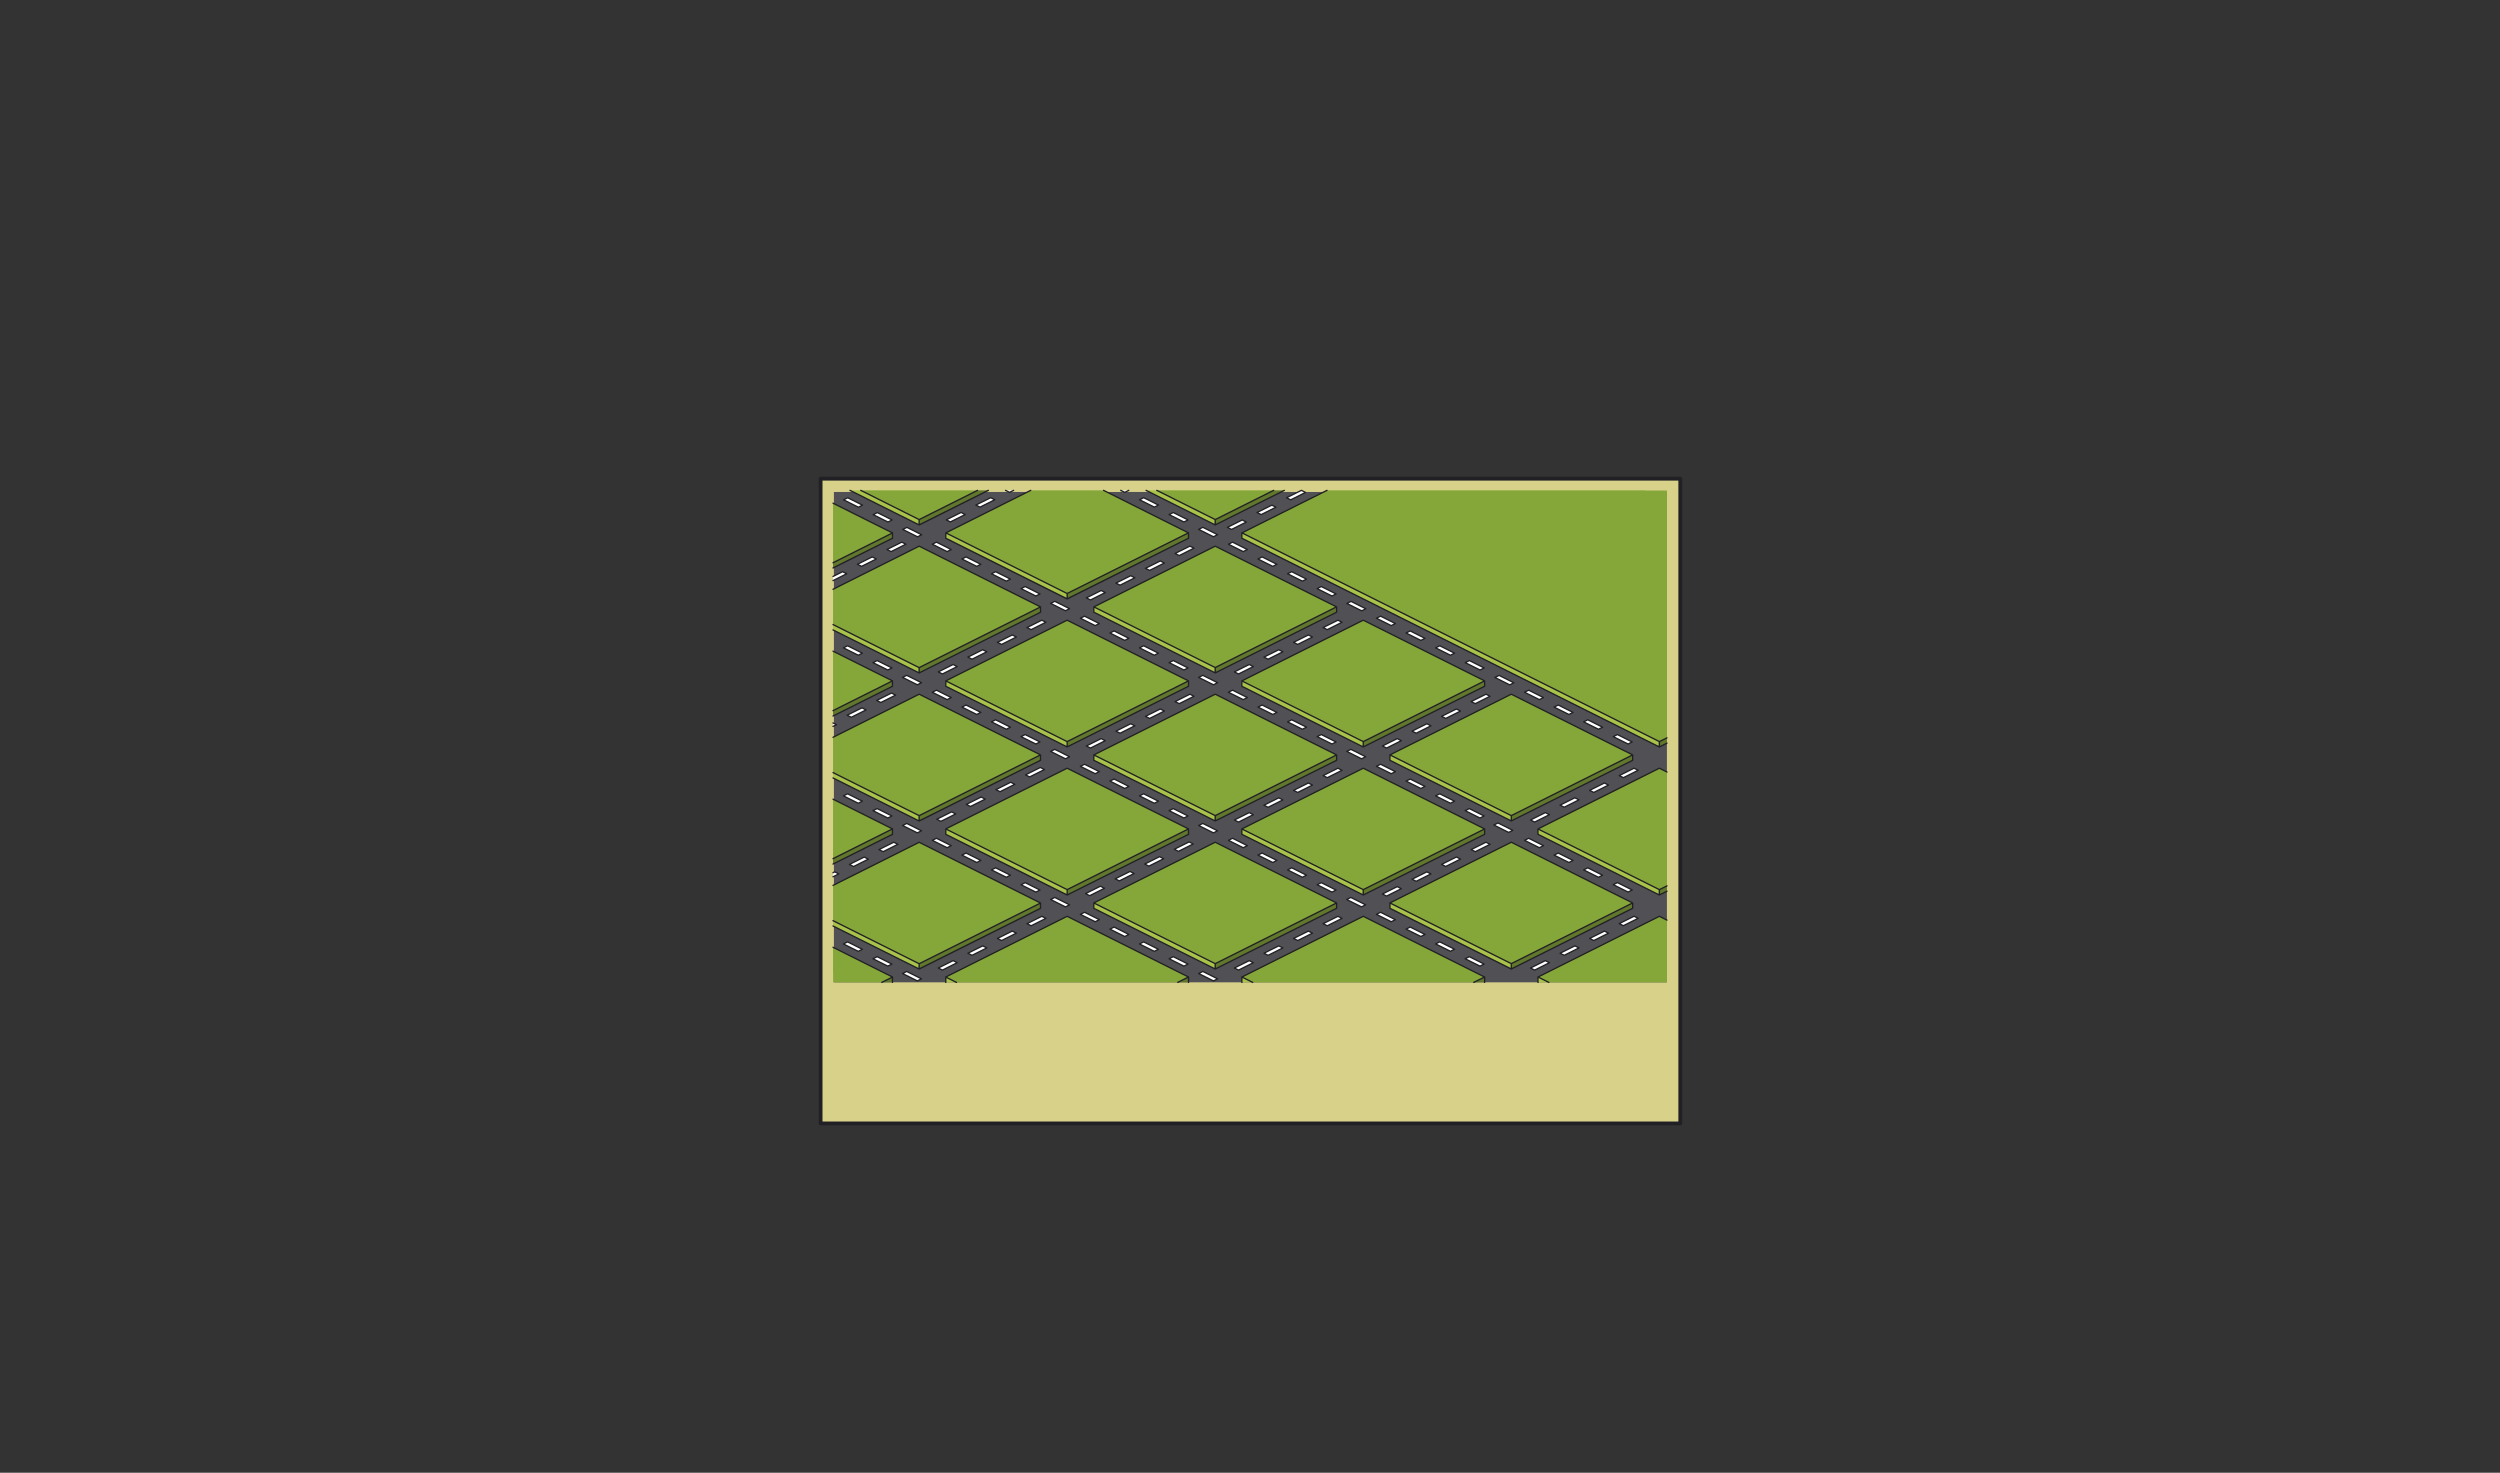 <?xml version="1.0" encoding="UTF-8" standalone="no"?>
<svg xmlns:xlink="http://www.w3.org/1999/xlink" height="1096.4px" width="1861.15px" xmlns="http://www.w3.org/2000/svg">
  <rect width="100%" height="100%" fill="#333333" stroke="none"/>
  <g transform="matrix(1.0, 0.0, 0.0, 1.0, 609.5, 354.95)">
    <path d="M641.4 481.4 L1.4 481.4 1.4 1.4 641.4 1.4 641.4 481.4" fill="#d8d18a" fill-rule="evenodd" stroke="none"/>
    <path d="M641.4 481.4 L1.4 481.4 1.4 1.4 641.4 1.4 641.4 481.4 Z" fill="none" stroke="#212125" stroke-linecap="round" stroke-linejoin="round" stroke-width="2.85"/>
    <path d="M631.45 376.35 L11.3 376.35 11.3 11.3 631.45 11.3 631.45 376.35" fill="#515054" fill-rule="evenodd" stroke="none"/>
    <path d="M631.5 10.25 L631.5 11.35 631.5 194.35 625.85 197.15 625.85 197.2 625.8 197.2 625.85 197.2 625.85 201.1 627.6 200.25 625.85 201.15 315.0 45.75 315.05 45.75 625.8 201.1 625.8 197.2 625.8 197.1 315.1 41.75 378.4 10.1 615.15 10.1 615.15 10.25 623.0 10.25 630.8 10.25 631.5 10.25 M631.5 219.8 L631.5 304.55 625.85 307.35 624.75 306.8 625.85 307.35 625.85 311.3 628.0 310.25 625.85 311.35 624.75 310.8 625.8 311.3 625.8 307.35 624.75 306.8 535.45 262.15 625.85 216.95 631.5 219.8 M631.5 330.05 L631.5 376.4 543.55 376.4 535.5 372.4 625.85 327.2 631.5 330.05 M405.4 201.1 L405.35 201.1 405.35 197.15 404.3 196.6 405.4 197.15 404.3 196.6 315.0 151.95 405.4 106.75 495.75 151.95 405.4 197.15 405.4 201.1 M297.35 34.75 L295.2 35.85 294.1 35.3 295.15 35.8 295.15 31.85 294.1 31.3 251.7 10.1 338.7 10.1 295.2 31.85 295.2 35.8 297.35 34.75 M212.05 10.1 L275.25 41.75 184.95 86.9 94.65 41.75 157.85 10.1 212.05 10.1 M275.25 45.75 L275.3 45.75 184.95 90.95 94.55 45.75 94.65 45.75 184.95 90.85 275.25 45.75 M94.6 41.8 L94.55 41.75 94.6 41.75 94.6 41.8 M126.3 10.1 L74.8 35.85 73.7 35.3 74.75 35.8 126.2 10.1 126.3 10.1 M10.65 19.65 L54.85 41.75 54.95 41.8 10.65 64.0 10.65 19.65 M54.9 45.75 L54.95 45.75 10.65 67.9 10.65 67.85 54.9 45.75 M10.65 83.75 L74.8 51.65 165.15 96.85 165.1 96.9 74.8 142.05 73.9 141.65 74.8 142.05 74.25 141.8 74.8 142.05 74.75 142.05 74.25 141.8 73.9 141.65 10.65 110.0 10.65 83.75 M165.1 100.8 L165.15 100.8 165.1 100.85 165.1 100.8 M75.3 145.75 L74.8 146.0 75.3 145.75 M10.65 129.8 L54.95 151.95 54.9 152.0 54.9 151.95 Q32.8 163.05 10.65 174.1 L10.65 129.8 M54.9 155.9 L54.95 155.9 54.9 155.95 54.9 155.9 M10.65 193.95 L74.8 161.85 165.15 207.05 165.1 207.1 165.1 207.05 74.8 252.25 74.75 252.25 74.25 252.0 10.65 220.2 10.65 193.95 M165.1 211.05 L165.15 211.05 74.8 256.25 73.7 255.7 74.75 256.2 165.1 211.05 M10.65 240.0 L54.95 262.15 54.9 262.2 54.9 262.15 Q32.8 273.25 10.65 284.3 L10.65 240.0 M54.9 266.15 L54.95 266.15 10.65 288.3 Q32.8 277.2 54.9 266.15 M10.65 304.2 L74.8 272.1 164.55 317.0 165.1 317.25 165.05 317.25 165.1 317.3 165.15 317.3 165.1 317.35 74.8 362.5 74.75 362.5 10.65 330.45 10.65 304.2 M165.1 321.25 L165.15 321.25 74.8 366.45 73.7 365.9 74.75 366.4 165.1 321.25 M10.65 350.25 L54.95 372.4 54.9 372.45 Q50.95 374.4 46.95 376.4 L11.35 376.4 10.75 376.4 10.75 369.1 10.65 369.1 10.65 350.25 M54.9 376.35 L54.95 376.35 54.9 376.4 54.9 376.35 M94.6 376.4 L94.55 376.35 94.6 376.35 94.6 376.4 M94.6 372.45 L94.55 372.4 184.95 327.2 275.3 372.4 267.3 376.4 102.55 376.4 94.6 372.45 M315.05 372.4 L405.4 327.2 495.7 372.4 487.65 376.4 323.1 376.4 315.05 372.4 M297.35 144.9 L295.2 146.0 294.1 145.45 295.15 145.95 295.15 142.05 295.15 142.0 204.85 96.85 295.2 51.65 385.5 96.85 295.2 142.0 295.2 142.05 295.2 145.95 297.35 144.9 M515.6 252.25 L425.25 207.05 425.25 207.1 425.2 207.05 515.6 161.85 605.95 207.05 515.6 252.25 M425.25 211.0 L425.25 211.05 425.2 211.0 425.25 211.0 M295.2 256.2 L295.15 256.2 295.15 252.25 294.1 251.7 295.2 252.25 294.1 251.7 204.8 207.05 295.2 161.85 385.55 207.05 295.2 252.25 295.2 256.2 M297.35 365.35 L295.2 366.45 294.1 365.9 295.15 366.4 295.15 362.45 294.1 361.9 295.2 362.45 294.1 361.9 204.8 317.25 295.2 272.05 385.55 317.25 295.2 362.45 295.2 366.4 297.35 365.35 M425.25 321.25 L515.6 366.4 517.75 365.35 515.6 366.45 425.2 321.25 425.25 321.25 M515.6 362.45 L425.25 317.25 425.25 317.3 425.2 317.25 515.6 272.05 605.95 317.25 515.6 362.45 M404.3 310.8 L405.35 311.3 405.35 307.35 404.3 306.8 405.4 307.35 404.3 306.8 315.0 262.15 405.4 216.95 495.75 262.15 405.4 307.35 405.4 311.3 407.55 310.25 405.4 311.35 404.3 310.8 M294.1 31.3 L295.2 31.85 294.1 31.3 M295.15 142.05 L295.2 142.05 295.15 142.05 M94.6 155.95 L94.55 155.9 94.6 155.9 94.6 155.95 M94.6 152.0 L94.55 151.95 184.95 106.75 275.3 151.95 184.95 197.15 94.6 151.95 94.6 152.0 M118.25 10.1 Q96.5 21.0 74.8 31.85 L74.75 31.85 74.25 31.6 31.3 10.1 118.25 10.1 M74.25 31.6 L74.8 31.85 74.25 31.6 M184.95 307.35 L94.6 262.15 94.6 262.2 94.55 262.15 184.95 216.95 275.3 262.15 184.95 307.35 M94.6 266.15 L184.95 311.3 187.1 310.25 184.95 311.35 94.55 266.15 94.6 266.15 M74.25 252.0 L74.8 252.25 74.25 252.0 M164.55 317.0 L165.05 317.25 164.55 317.0" fill="#85a638" fill-rule="evenodd" stroke="none"/>
    <path d="M315.1 41.75 L625.8 197.1 625.8 197.2 625.8 201.1 315.05 45.75 315.0 45.7 315.0 41.7 315.1 41.75 M405.35 201.1 L315.0 155.95 315.0 151.95 404.3 196.6 405.35 197.15 405.35 201.1 M294.1 35.3 L243.7 10.1 251.7 10.1 294.1 31.3 295.15 31.85 295.15 35.8 294.1 35.3 M94.65 45.75 L94.6 45.7 94.6 41.8 94.6 41.75 94.6 41.7 94.65 41.75 184.95 86.9 184.95 90.85 94.65 45.75 M73.7 35.3 L23.3 10.1 31.3 10.1 74.25 31.6 74.75 31.85 74.75 35.8 73.7 35.3 M74.75 146.0 L10.65 114.0 10.65 110.0 73.9 141.65 74.25 141.8 74.75 142.05 74.75 146.0 M73.7 255.7 L10.65 224.2 10.65 220.2 74.25 252.0 74.75 252.25 74.75 256.2 73.7 255.7 M73.7 365.9 L10.65 334.4 10.65 330.45 74.75 362.5 74.75 366.4 73.7 365.9 M94.6 376.35 L94.6 372.45 102.55 376.4 94.6 376.4 94.6 376.35 M315.1 376.4 L315.0 376.35 315.0 372.35 315.05 372.4 323.1 376.4 315.1 376.4 M535.55 376.4 L535.45 376.35 535.45 372.35 535.5 372.4 543.55 376.4 535.55 376.4 M294.1 145.45 L204.8 100.8 204.8 96.8 204.85 96.85 295.15 142.0 295.15 142.05 295.15 145.95 294.1 145.45 M515.6 256.2 L425.25 211.05 425.25 211.0 425.25 207.1 425.25 207.05 515.6 252.25 515.6 256.2 M295.15 256.2 L204.8 211.05 204.8 207.05 294.1 251.7 295.15 252.25 295.15 256.2 M294.1 365.9 L204.8 321.25 204.8 317.25 294.1 361.9 295.15 362.45 295.15 366.4 294.1 365.9 M425.25 321.25 L425.25 317.3 425.25 317.25 515.6 362.45 515.6 366.4 425.25 321.25 M404.3 306.8 L405.35 307.35 405.35 311.3 404.3 310.8 315.0 266.15 315.0 262.15 404.3 306.8 M624.75 310.8 L535.45 266.15 535.45 262.15 624.75 306.8 625.8 307.35 625.8 311.3 624.75 310.8 M184.95 201.1 L94.6 155.95 94.6 155.9 94.6 152.0 94.6 151.95 184.95 197.15 184.95 201.1 M94.6 262.2 L94.6 262.15 184.95 307.35 184.95 311.3 94.6 266.15 94.6 262.2" fill="#a9c34a" fill-rule="evenodd" stroke="none"/>
    <path d="M625.85 197.2 L625.85 197.15 631.5 194.35 631.5 198.3 627.6 200.25 625.85 201.1 625.85 197.2 M631.5 304.55 L631.5 308.5 628.0 310.25 625.85 311.3 625.85 307.35 631.5 304.55 M495.75 151.95 L495.75 155.95 405.4 201.1 405.4 197.15 495.75 151.95 M346.65 10.1 L297.35 34.75 295.2 35.8 295.2 31.85 338.7 10.1 346.65 10.1 M275.25 41.75 L275.3 41.7 275.3 45.7 275.25 45.75 184.95 90.85 184.95 86.9 275.25 41.75 M54.85 41.75 L54.95 41.7 54.95 41.8 54.95 45.7 54.9 45.75 10.65 67.85 10.65 64.0 54.95 41.8 54.85 41.75 M165.1 96.9 L165.1 100.8 165.1 100.85 75.3 145.75 74.8 146.0 74.75 146.0 74.75 142.05 74.8 142.05 165.1 96.9 M54.9 152.0 L54.9 155.9 54.9 155.95 Q32.8 167.0 10.65 178.1 L10.65 174.1 Q32.8 163.05 54.9 151.95 L54.9 152.0 M165.1 207.1 L165.1 211.05 74.75 256.2 74.75 252.25 74.8 252.25 165.1 207.05 165.1 207.1 M54.9 262.2 L54.9 266.15 Q32.8 277.2 10.65 288.3 L10.65 284.3 Q32.8 273.25 54.9 262.15 L54.9 262.2 M165.1 317.25 L165.1 317.3 165.05 317.25 165.1 317.25 M165.1 317.35 L165.1 321.25 74.75 366.4 74.75 362.5 74.8 362.5 165.1 317.35 M54.9 372.45 L54.9 376.35 54.9 376.4 46.95 376.4 Q50.95 374.4 54.9 372.45 M275.3 372.4 L275.3 376.4 267.3 376.4 275.3 372.4 M495.7 372.4 L495.75 372.35 495.75 376.35 495.65 376.4 487.65 376.4 495.7 372.4 M385.5 96.85 L385.55 96.8 385.55 100.8 297.35 144.9 295.2 145.95 295.2 142.05 295.2 142.0 385.5 96.85 M515.6 256.2 L515.6 252.25 605.95 207.05 605.95 211.05 515.6 256.2 M385.55 207.05 L385.55 211.05 295.2 256.2 295.2 252.25 385.55 207.05 M385.55 317.25 L385.55 321.25 297.35 365.35 295.2 366.4 295.2 362.45 385.55 317.25 M515.6 366.4 L515.6 362.45 605.95 317.25 605.95 321.25 517.75 365.35 515.6 366.4 M407.55 310.25 L405.4 311.3 405.4 307.35 495.75 262.15 495.75 266.15 407.55 310.25 M275.3 151.95 L275.3 155.95 184.95 201.1 184.95 197.15 275.3 151.95 M126.2 10.1 L74.75 35.8 74.75 31.85 74.8 31.85 Q96.5 21.0 118.25 10.1 L126.2 10.1 M184.95 311.3 L184.95 307.35 275.3 262.15 275.3 266.15 187.1 310.25 184.95 311.3" fill="#61782c" fill-rule="evenodd" stroke="none"/>
    <path d="M514.45 154.9 L503.4 149.4 506.5 147.85 517.5 153.35 514.45 154.9 M495.4 142.3 L492.35 143.85 481.3 138.35 484.4 136.8 495.4 142.3 M488.8 168.9 L485.7 167.35 496.75 161.85 499.8 163.4 488.8 168.9 M591.5 193.45 L594.6 191.9 605.6 197.4 602.55 198.95 591.5 193.45 M580.5 187.95 L569.45 182.45 572.55 180.9 583.55 186.4 580.5 187.95 M558.5 176.95 L547.45 171.45 550.55 169.9 561.55 175.4 Q560.05 176.2 558.5 176.95 M528.55 158.85 L539.55 164.35 536.5 165.9 525.45 160.4 528.55 158.85 M359.35 10.1 L362.4 11.65 351.4 17.15 348.3 15.6 359.35 10.1 M230.8 10.1 L227.85 11.6 224.85 10.1 230.8 10.1 M145.1 10.1 L142.1 11.6 139.1 10.1 145.1 10.1 M10.65 74.2 L17.8 70.65 20.85 72.2 10.65 77.3 10.65 74.2 M10.65 183.25 L13.25 184.55 10.65 185.85 10.65 183.25 M10.65 294.75 Q11.3 294.4 11.9 294.1 L14.95 295.65 10.65 297.8 10.65 294.75 M340.4 22.65 L329.4 28.15 326.3 26.6 337.35 21.1 340.4 22.65 M382.1 88.75 L371.05 83.25 374.15 81.7 385.15 87.2 382.1 88.75 M393.2 94.3 L396.3 92.75 407.3 98.25 404.25 99.8 393.2 94.3 M360.1 77.7 L349.05 72.2 352.15 70.65 363.15 76.15 360.1 77.7 M338.05 66.7 L327.0 61.2 330.1 59.65 341.1 65.15 338.05 66.7 M378.6 113.8 L375.5 112.25 386.55 106.75 389.6 108.3 378.6 113.8 M367.6 119.3 L356.6 124.8 353.5 123.25 364.55 117.75 367.6 119.3 M334.55 135.8 L331.45 134.25 342.5 128.75 345.55 130.3 334.55 135.8 M426.25 110.8 L415.2 105.3 418.3 103.75 429.3 109.25 426.25 110.8 M470.3 132.85 L459.25 127.35 462.35 125.8 473.35 131.3 470.3 132.85 M451.35 120.25 L448.3 121.8 437.25 116.3 440.35 114.75 451.35 120.25 M371.05 193.45 L374.15 191.9 385.15 197.4 382.1 198.95 371.05 193.45 M360.1 187.95 L349.05 182.45 352.15 180.9 363.15 186.4 360.1 187.95 M338.05 176.95 L327.0 171.45 330.1 169.9 341.1 175.4 338.05 176.95 M441.7 189.35 L452.75 183.85 455.8 185.4 444.8 190.9 441.7 189.35 M433.75 196.45 L422.75 201.95 419.65 200.4 430.7 194.9 433.75 196.45 M466.8 179.9 L463.7 178.35 474.75 172.85 477.8 174.4 466.8 179.9 M470.3 243.05 L459.25 237.55 462.35 236.0 473.35 241.5 470.3 243.05 M451.35 230.5 L448.3 232.05 437.25 226.55 440.35 225.0 451.35 230.5 M429.3 219.5 L426.25 221.05 415.2 215.55 418.3 214.0 429.3 219.5 M466.8 290.1 L463.7 288.55 474.75 283.05 477.8 284.6 466.8 290.1 M455.8 295.65 L444.8 301.15 441.7 299.6 452.75 294.1 455.8 295.65 M404.15 209.95 L393.1 204.45 396.2 202.9 407.2 208.4 404.15 209.95 M481.25 248.55 L484.35 247.0 495.35 252.5 492.3 254.05 481.25 248.55 M378.6 224.0 L375.5 222.45 386.55 216.95 389.6 218.5 378.6 224.0 M367.6 229.5 L356.6 235.0 353.5 233.45 364.55 227.95 367.6 229.5 M334.55 246.05 L331.45 244.5 342.5 239.0 345.55 240.55 334.55 246.05 M349.05 292.65 L352.15 291.1 363.15 296.6 360.1 298.15 349.05 292.65 M338.05 287.15 L327.0 281.65 330.1 280.1 341.1 285.6 338.05 287.15 M382.1 309.2 L371.05 303.7 374.15 302.15 385.15 307.65 382.1 309.2 M393.05 314.7 L396.15 313.15 407.15 318.65 404.1 320.2 393.05 314.7 M367.6 339.75 L356.6 345.25 353.5 343.7 364.55 338.2 367.6 339.75 M375.5 332.7 L386.55 327.2 389.6 328.75 378.6 334.25 375.5 332.7 M334.55 356.25 L331.45 354.7 342.5 349.2 345.55 350.75 334.55 356.25 M451.35 340.7 L448.3 342.25 437.25 336.75 440.35 335.2 451.35 340.7 M433.75 306.65 L422.75 312.15 419.65 310.6 430.7 305.1 433.75 306.65 M481.25 358.8 L484.35 357.25 495.35 362.75 492.3 364.3 481.25 358.8 M470.3 353.25 L459.25 347.75 462.35 346.2 473.35 351.7 470.3 353.25 M415.2 325.75 L418.3 324.2 429.3 329.7 426.25 331.25 415.2 325.75 M607.0 216.95 L610.05 218.5 599.05 224.0 595.95 222.45 607.0 216.95 M577.0 235.0 L573.9 233.45 584.95 227.95 588.0 229.5 577.0 235.0 M569.45 292.65 L572.55 291.1 583.55 296.6 580.5 298.15 569.45 292.65 M555.0 246.0 L551.9 244.45 562.95 238.95 566.0 240.5 555.0 246.0 M516.7 263.2 Q515.2 264.0 513.65 264.75 L502.6 259.25 505.7 257.7 516.7 263.2 M488.8 279.1 L485.7 277.55 496.75 272.05 499.8 273.6 488.8 279.1 M544.0 251.55 L533.0 257.05 529.9 255.5 540.95 250.0 544.0 251.55 M558.5 287.15 L547.45 281.65 550.55 280.1 561.55 285.6 Q560.05 286.4 558.5 287.15 M539.55 274.6 L536.5 276.15 525.45 270.65 528.55 269.1 539.55 274.6 M562.95 349.2 L566.0 350.75 555.0 356.25 551.9 354.7 562.95 349.2 M529.9 365.7 L540.95 360.2 544.0 361.75 533.0 367.25 529.9 365.7 M594.6 302.1 L605.6 307.6 602.55 309.15 591.5 303.65 594.6 302.1 M573.9 343.7 L584.95 338.2 588.0 339.75 577.0 345.25 573.9 343.7 M607.0 327.15 L610.05 328.7 599.05 334.2 595.95 332.65 607.0 327.15 M296.95 43.1 L293.9 44.65 282.85 39.15 285.95 37.6 296.95 43.1 M318.35 33.7 L307.35 39.2 304.25 37.65 315.3 32.15 318.35 33.7 M274.95 32.1 Q273.45 32.9 271.9 33.65 L260.85 28.15 263.95 26.6 274.95 32.1 M252.95 21.05 L249.9 22.6 238.85 17.1 241.95 15.55 252.95 21.05 M268.4 58.65 L265.3 57.1 276.35 51.6 279.4 53.15 268.4 58.65 M246.35 69.7 L243.25 68.15 254.3 62.65 257.35 64.2 246.35 69.7 M316.05 55.7 L305.0 50.2 308.1 48.65 319.1 54.15 316.05 55.7 M172.65 94.25 L175.75 92.7 186.75 98.2 183.7 99.75 172.65 94.25 M199.25 90.15 L210.3 84.65 213.35 86.2 202.35 91.7 199.25 90.15 M224.35 80.7 L221.25 79.15 232.3 73.65 235.35 75.2 224.35 80.7 M238.8 127.35 L241.9 125.8 252.9 131.3 249.85 132.85 238.8 127.35 M227.85 121.8 L216.8 116.3 219.9 114.75 230.9 120.25 227.85 121.8 M208.9 109.25 L205.85 110.8 194.8 105.3 197.9 103.75 208.9 109.25 M169.15 108.3 L158.15 113.8 155.05 112.25 166.1 106.75 169.15 108.3 M224.35 190.9 L221.25 189.35 232.3 183.85 235.35 185.4 224.35 190.9 M213.35 196.45 L202.35 201.95 199.25 200.4 210.3 194.9 213.35 196.45 M312.55 146.8 L309.45 145.25 320.5 139.75 323.55 141.3 312.55 146.8 M271.9 143.85 L260.85 138.35 263.95 136.8 274.95 142.3 Q273.45 143.1 271.9 143.85 M279.4 163.4 L268.4 168.9 265.3 167.35 276.35 161.85 279.4 163.4 M243.25 178.35 L254.3 172.85 257.35 174.4 246.35 179.9 243.25 178.35 M296.95 153.3 L293.9 154.85 282.85 149.35 285.95 147.8 296.95 153.3 M316.05 165.9 L305.0 160.4 308.1 158.85 319.1 164.35 316.05 165.9 M131.1 17.1 L120.1 22.6 117.0 21.05 128.05 15.55 131.1 17.1 M94.95 32.05 L106.0 26.55 109.05 28.1 98.05 33.6 94.95 32.05 M161.65 88.75 L150.6 83.25 153.7 81.7 164.7 87.2 161.65 88.75 M139.65 77.7 L128.6 72.2 131.7 70.65 142.7 76.15 139.65 77.7 M117.65 66.7 L106.6 61.2 109.7 59.65 120.7 65.15 117.65 66.7 M95.6 55.7 L84.55 50.2 87.65 48.65 98.65 54.15 95.6 55.7 M54.65 32.15 L51.6 33.7 40.55 28.2 43.65 26.65 54.65 32.15 M32.6 21.1 L29.55 22.65 18.5 17.15 21.6 15.6 32.6 21.1 M62.55 39.2 L65.65 37.65 76.65 43.15 73.6 44.7 62.55 39.2 M28.8 65.15 L39.85 59.65 42.9 61.2 31.9 66.7 28.8 65.15 M53.9 55.7 L50.8 54.15 61.85 48.65 64.9 50.2 53.9 55.7 M43.5 136.8 L54.5 142.3 51.45 143.85 40.4 138.35 43.5 136.8 M29.45 132.85 L18.4 127.35 21.5 125.8 32.5 131.3 29.45 132.85 M21.15 177.5 L32.2 172.0 35.25 173.55 24.25 179.05 21.15 177.5 M73.45 154.85 L62.4 149.35 65.5 147.8 76.5 153.3 Q75.0 154.1 73.45 154.85 M43.15 166.5 L54.2 161.0 57.25 162.55 46.25 168.05 43.15 166.5 M136.15 124.8 L133.05 123.25 144.1 117.75 147.15 119.3 136.15 124.8 M125.15 130.3 L114.15 135.8 111.05 134.25 122.1 128.75 125.15 130.3 M92.1 146.8 L89.0 145.25 100.05 139.75 103.1 141.3 92.1 146.8 M106.6 171.45 L109.7 169.9 120.7 175.4 117.65 176.95 106.6 171.45 M150.6 193.45 L153.7 191.9 164.7 197.4 161.65 198.95 150.6 193.45 M139.65 187.95 L128.6 182.45 131.7 180.9 142.7 186.4 139.65 187.95 M84.55 160.4 L87.65 158.85 98.65 164.35 95.6 165.9 84.55 160.4 M153.95 221.9 L165.0 216.4 168.05 217.95 157.05 223.45 153.95 221.9 M135.0 234.45 L131.9 232.9 142.95 227.4 146.0 228.95 135.0 234.45 M120.95 238.4 L124.0 239.95 113.0 245.45 109.9 243.9 120.95 238.4 M98.95 249.45 L102.0 251.0 91.0 256.5 87.9 254.95 98.95 249.45 M84.55 270.65 L87.65 269.1 98.65 274.6 95.6 276.15 84.55 270.65 M128.6 292.65 L131.7 291.1 142.7 296.6 139.65 298.15 128.6 292.65 M117.65 287.15 L106.6 281.65 109.7 280.1 120.7 285.6 117.65 287.15 M29.45 243.05 L18.4 237.55 21.5 236.0 32.5 241.5 29.45 243.05 M36.95 284.65 L25.95 290.15 22.85 288.6 33.9 283.1 36.95 284.65 M54.5 252.5 L51.45 254.05 40.4 248.55 43.5 247.0 54.5 252.5 M62.4 259.6 L65.5 258.05 76.5 263.55 Q75.0 264.35 73.45 265.1 L62.4 259.6 M47.95 279.1 L44.85 277.55 55.9 272.05 58.95 273.6 47.95 279.1 M62.4 369.8 L65.5 368.25 76.5 373.75 Q75.0 374.55 73.45 375.3 L62.4 369.8 M29.45 353.3 L18.4 347.8 21.5 346.25 32.5 351.75 29.45 353.3 M43.5 357.25 L54.5 362.75 51.45 364.3 40.4 358.8 43.5 357.25 M155.05 332.7 L166.1 327.2 169.15 328.75 158.15 334.25 155.05 332.7 M136.15 345.25 L133.05 343.7 144.1 338.2 147.15 339.75 136.15 345.25 M161.65 309.2 L150.6 303.7 153.7 302.15 164.7 307.65 161.65 309.2 M111.05 354.7 L122.1 349.2 125.15 350.75 114.15 356.25 111.05 354.7 M100.05 360.2 L103.1 361.75 92.1 367.25 89.0 365.7 100.05 360.2 M252.9 241.5 L249.85 243.05 238.8 237.55 241.9 236.0 252.9 241.5 M274.95 252.5 Q273.45 253.3 271.9 254.05 L260.85 248.55 263.95 247.0 274.95 252.5 M256.8 284.35 L245.8 289.85 242.7 288.3 253.75 282.8 256.8 284.35 M264.7 277.3 L275.75 271.8 278.8 273.35 267.8 278.85 264.7 277.3 M305.0 270.65 L308.1 269.1 319.1 274.6 316.05 276.15 305.0 270.65 M320.5 250.0 L323.55 251.55 312.55 257.05 309.45 255.5 320.5 250.0 M285.95 258.05 L296.95 263.55 293.9 265.1 282.85 259.6 285.95 258.05 M186.75 208.4 L183.7 209.95 172.65 204.45 175.75 202.9 186.75 208.4 M227.85 232.05 L216.8 226.55 219.9 225.0 230.9 230.5 227.85 232.05 M208.9 219.5 L205.85 221.05 194.8 215.55 197.9 214.0 208.9 219.5 M234.8 295.35 L223.8 300.85 220.7 299.3 231.75 293.8 234.8 295.35 M227.85 342.25 L216.8 336.75 219.9 335.2 230.9 340.7 227.85 342.25 M208.9 329.7 L205.85 331.25 194.8 325.75 197.9 324.2 208.9 329.7 M212.75 306.35 L201.75 311.85 198.65 310.3 209.7 304.8 212.75 306.35 M186.75 318.65 L183.7 320.2 172.65 314.7 175.75 313.15 186.75 318.65 M238.8 347.8 L241.9 346.25 252.9 351.75 249.85 353.3 238.8 347.8 M271.9 364.3 L260.85 358.8 263.95 357.25 274.95 362.75 Q273.45 363.55 271.9 364.3 M320.5 360.2 L323.55 361.75 312.55 367.25 309.45 365.7 320.5 360.2 M296.95 373.75 L293.9 375.3 282.85 369.8 285.95 368.25 296.95 373.75" fill="#ffffff" fill-rule="evenodd" stroke="none"/>
    <path d="M378.4 10.1 L315.1 41.75 625.8 197.1 625.8 197.2 625.85 197.2 625.85 197.15 631.5 194.35 M495.4 142.3 L484.4 136.8 481.3 138.35 492.35 143.85 495.4 142.3 M514.45 154.9 L517.5 153.35 506.5 147.85 503.4 149.4 514.45 154.9 M488.8 168.9 L485.7 167.35 496.75 161.85 499.8 163.4 488.8 168.9 M495.75 151.95 L495.75 155.95 405.4 201.1 405.35 201.1 315.0 155.95 315.0 151.95 405.4 106.75 495.75 151.95 405.4 197.15 405.4 201.1 M528.55 158.85 L525.45 160.4 536.5 165.9 539.55 164.35 528.55 158.85 M558.5 176.95 Q560.05 176.2 561.55 175.4 L550.55 169.9 547.45 171.45 558.5 176.95 M580.5 187.95 L583.55 186.4 572.55 180.9 569.45 182.45 580.5 187.95 M591.5 193.45 L602.55 198.95 605.6 197.4 594.6 191.9 591.5 193.45 M359.35 10.1 L362.4 11.65 351.4 17.15 348.3 15.6 359.35 10.1 M346.65 10.1 L297.35 34.75 295.2 35.85 294.1 35.3 243.7 10.1 M230.8 10.1 L227.85 11.6 224.85 10.1 M212.05 10.1 L275.25 41.75 275.3 41.7 275.3 45.7 275.25 45.75 275.3 45.75 184.95 90.95 94.55 45.75 94.65 45.75 94.6 45.7 94.6 41.8 94.55 41.75 94.6 41.75 94.6 41.7 94.65 41.75 157.85 10.1 M145.1 10.1 L142.1 11.6 139.1 10.1 M126.3 10.1 L74.8 35.85 73.7 35.3 23.3 10.1 M10.65 19.65 L54.85 41.75 54.95 41.7 54.95 41.8 54.95 45.7 54.9 45.75 54.95 45.75 10.65 67.9 M10.65 74.2 L17.8 70.65 20.85 72.2 10.65 77.3 M10.65 83.75 L74.8 51.65 165.15 96.85 165.1 96.9 165.1 100.8 165.15 100.8 165.1 100.85 75.3 145.75 74.8 146.0 74.75 146.0 10.65 114.0 M10.65 129.8 L54.95 151.95 54.9 152.0 54.9 155.9 54.95 155.9 54.9 155.95 Q32.8 167.0 10.65 178.1 M10.65 183.25 L13.25 184.55 10.65 185.85 M10.65 193.95 L74.8 161.85 165.15 207.05 165.1 207.1 165.1 211.05 165.15 211.05 74.8 256.25 73.7 255.7 10.65 224.2 M10.65 240.0 L54.95 262.15 54.9 262.2 54.9 266.15 54.95 266.15 10.65 288.3 Q32.8 277.2 54.9 266.15 M10.65 294.75 Q11.3 294.4 11.9 294.1 L14.95 295.65 10.65 297.8 M10.65 304.2 L74.8 272.1 164.55 317.0 165.1 317.25 165.1 317.3 165.15 317.3 165.1 317.35 165.1 321.25 165.15 321.25 74.8 366.45 73.7 365.9 10.65 334.4 M10.65 350.25 L54.95 372.4 54.9 372.45 54.9 376.35 54.95 376.35 54.9 376.4 54.9 376.35 M94.6 376.4 L94.55 376.35 94.6 376.35 94.6 372.45 94.55 372.4 184.95 327.2 275.3 372.4 275.3 376.4 M315.1 376.4 L315.0 376.35 315.0 372.35 315.05 372.4 405.4 327.2 495.7 372.4 495.75 372.35 495.75 376.35 495.65 376.4 M535.55 376.4 L535.45 376.35 535.45 372.35 535.5 372.4 625.85 327.2 631.5 330.05 M340.4 22.65 L329.4 28.15 326.3 26.6 337.35 21.1 340.4 22.65 M338.7 10.1 L295.2 31.85 295.2 35.8 297.35 34.75 M338.05 66.7 L341.1 65.15 330.1 59.65 327.0 61.2 338.05 66.7 M360.1 77.7 L363.15 76.15 352.15 70.65 349.05 72.2 360.1 77.7 M393.2 94.3 L404.25 99.8 407.3 98.25 396.3 92.75 393.2 94.3 M382.1 88.75 L385.15 87.2 374.15 81.7 371.05 83.25 382.1 88.75 M385.5 96.85 L385.55 96.8 385.55 100.8 297.35 144.9 295.2 146.0 294.1 145.45 204.8 100.8 204.8 96.8 204.85 96.85 295.2 51.65 385.5 96.85 295.2 142.0 295.2 142.05 295.2 145.95 297.35 144.9 M378.6 113.8 L375.5 112.25 386.55 106.75 389.6 108.3 378.6 113.8 M367.6 119.3 L356.6 124.8 353.5 123.25 364.55 117.75 367.6 119.3 M334.55 135.8 L331.45 134.25 342.5 128.75 345.55 130.3 334.55 135.8 M338.05 176.95 L341.1 175.4 330.1 169.9 327.0 171.45 338.05 176.95 M360.1 187.95 L363.15 186.4 352.15 180.9 349.05 182.45 360.1 187.95 M371.05 193.45 L382.1 198.95 385.15 197.4 374.15 191.9 371.05 193.45 M451.35 120.25 L440.35 114.75 437.25 116.3 448.3 121.8 451.35 120.25 M470.3 132.85 L473.35 131.3 462.35 125.8 459.25 127.35 470.3 132.85 M426.25 110.8 L429.3 109.25 418.3 103.75 415.2 105.3 426.25 110.8 M441.7 189.35 L452.75 183.85 455.8 185.4 444.8 190.9 441.7 189.35 M433.75 196.45 L422.75 201.95 419.65 200.4 430.7 194.9 433.75 196.45 M466.8 179.9 L463.7 178.35 474.75 172.85 477.8 174.4 466.8 179.9 M404.3 196.6 L405.35 197.15 405.35 201.1 M405.4 197.15 L404.3 196.6 315.0 151.95 M451.35 230.5 L440.35 225.0 437.25 226.55 448.3 232.05 451.35 230.5 M470.3 243.05 L473.35 241.5 462.35 236.0 459.25 237.55 470.3 243.05 M425.25 211.05 L515.6 256.2 515.6 252.25 425.25 207.05 425.25 207.1 425.25 211.0 425.25 211.05 425.2 211.0 425.25 211.0 M429.3 219.5 L418.3 214.0 415.2 215.55 426.25 221.05 429.3 219.5 M425.25 207.1 L425.2 207.05 515.6 161.85 605.95 207.05 605.95 211.05 515.6 256.2 M466.8 290.1 L463.7 288.55 474.75 283.05 477.8 284.6 466.8 290.1 M455.8 295.65 L444.8 301.15 441.7 299.6 452.75 294.1 455.8 295.65 M481.25 248.55 L492.3 254.05 495.35 252.5 484.35 247.0 481.25 248.55 M404.15 209.95 L407.2 208.4 396.2 202.9 393.1 204.45 404.15 209.95 M378.6 224.0 L375.5 222.45 386.55 216.95 389.6 218.5 378.6 224.0 M367.6 229.5 L356.6 235.0 353.5 233.45 364.55 227.95 367.6 229.5 M385.55 207.05 L385.55 211.05 295.2 256.2 295.15 256.2 204.8 211.05 204.8 207.05 295.2 161.85 385.55 207.05 295.2 252.25 295.2 256.2 M334.55 246.05 L331.45 244.5 342.5 239.0 345.55 240.55 334.55 246.05 M338.05 287.15 L341.1 285.6 330.1 280.1 327.0 281.65 338.05 287.15 M349.05 292.65 L360.1 298.15 363.15 296.6 352.15 291.1 349.05 292.65 M385.55 317.25 L385.55 321.25 297.35 365.35 295.2 366.45 294.1 365.9 204.8 321.25 204.8 317.25 295.2 272.05 385.55 317.25 295.2 362.45 295.2 366.4 297.35 365.35 M393.05 314.7 L404.1 320.2 407.15 318.65 396.15 313.15 393.05 314.7 M382.1 309.2 L385.15 307.65 374.15 302.15 371.05 303.7 382.1 309.2 M367.6 339.75 L356.6 345.25 353.5 343.7 364.55 338.2 367.6 339.75 M375.5 332.7 L386.55 327.2 389.6 328.75 378.6 334.25 375.5 332.7 M334.55 356.25 L331.45 354.7 342.5 349.2 345.55 350.75 334.55 356.25 M451.35 340.7 L440.35 335.2 437.25 336.75 448.3 342.25 451.35 340.7 M433.75 306.65 L422.75 312.15 419.65 310.6 430.7 305.1 433.75 306.65 M425.25 317.3 L425.25 321.25 515.6 366.4 515.6 362.45 425.25 317.25 425.25 317.3 425.2 317.25 515.6 272.05 605.95 317.25 605.95 321.25 517.75 365.35 515.6 366.45 425.2 321.25 425.25 321.25 M404.3 306.8 L405.35 307.35 405.35 311.3 404.3 310.8 405.4 311.35 407.55 310.25 405.4 311.3 405.4 307.35 404.3 306.8 315.0 262.15 315.0 266.15 404.3 310.8 M415.2 325.75 L426.25 331.25 429.3 329.7 418.3 324.2 415.2 325.75 M470.3 353.25 L473.35 351.7 462.35 346.2 459.25 347.75 470.3 353.25 M481.25 358.8 L492.3 364.3 495.35 362.75 484.35 357.25 481.25 358.8 M627.6 200.25 L625.85 201.1 625.85 197.2 M627.6 200.25 L625.85 201.15 315.0 45.75 315.05 45.75 315.0 45.7 315.0 41.7 315.1 41.75 M631.5 198.3 L627.6 200.25 M535.45 262.15 L625.85 216.95 631.5 219.8 M607.0 216.95 L610.05 218.5 599.05 224.0 595.95 222.45 607.0 216.95 M577.0 235.0 L573.9 233.45 584.95 227.95 588.0 229.5 577.0 235.0 M569.45 292.65 L580.5 298.15 583.55 296.6 572.55 291.1 569.45 292.65 M555.0 246.0 L551.9 244.45 562.95 238.95 566.0 240.5 555.0 246.0 M516.7 263.2 L505.7 257.7 502.6 259.25 513.65 264.75 Q515.2 264.0 516.7 263.2 M495.75 262.15 L495.75 266.15 407.55 310.25 M488.8 279.1 L485.7 277.55 496.75 272.05 499.8 273.6 488.8 279.1 M624.75 310.8 L535.45 266.15 535.45 262.15 624.75 306.8 625.85 307.35 631.5 304.55 M544.0 251.55 L533.0 257.05 529.9 255.5 540.95 250.0 544.0 251.55 M539.55 274.6 L528.55 269.1 525.45 270.65 536.5 276.15 539.55 274.6 M558.5 287.15 Q560.05 286.4 561.55 285.6 L550.55 280.1 547.45 281.65 558.5 287.15 M517.75 365.35 L515.6 366.4 M487.65 376.4 L495.7 372.4 M562.95 349.2 L566.0 350.75 555.0 356.25 551.9 354.7 562.95 349.2 M529.9 365.7 L540.95 360.2 544.0 361.75 533.0 367.25 529.9 365.7 M543.55 376.4 L535.5 372.4 M631.5 308.5 L628.0 310.25 625.85 311.35 624.75 310.8 625.8 311.3 625.8 307.35 624.75 306.8 M625.85 307.35 L625.85 311.3 628.0 310.25 M594.6 302.1 L591.5 303.65 602.55 309.15 605.6 307.6 594.6 302.1 M573.9 343.7 L584.95 338.2 588.0 339.75 577.0 345.25 573.9 343.7 M607.0 327.15 L610.05 328.7 599.05 334.2 595.95 332.65 607.0 327.15 M605.95 317.25 L515.6 362.45 M605.95 207.05 L515.6 252.25 M315.05 45.75 L625.8 201.1 625.8 197.2 M495.75 262.15 L405.4 307.35 M315.0 262.15 L405.4 216.95 495.75 262.15 M295.2 31.85 L294.1 31.3 295.15 31.85 295.15 35.8 294.1 35.3 M296.95 43.1 L285.95 37.6 282.85 39.15 293.9 44.65 296.95 43.1 M318.35 33.7 L307.35 39.2 304.25 37.65 315.3 32.15 318.35 33.7 M252.95 21.05 L241.95 15.55 238.85 17.1 249.9 22.6 252.95 21.05 M274.95 32.1 L263.95 26.6 260.85 28.15 271.9 33.65 Q273.45 32.9 274.95 32.1 M268.4 58.65 L265.3 57.1 276.35 51.6 279.4 53.15 268.4 58.65 M246.35 69.7 L243.25 68.15 254.3 62.65 257.35 64.2 246.35 69.7 M316.05 55.7 L319.1 54.15 308.1 48.65 305.0 50.2 316.05 55.7 M251.7 10.1 L294.1 31.3 M172.65 94.25 L183.7 99.75 186.75 98.2 175.75 92.7 172.65 94.25 M184.95 90.85 L184.95 86.9 94.65 41.75 M199.25 90.15 L210.3 84.65 213.35 86.2 202.35 91.7 199.25 90.15 M224.35 80.7 L221.25 79.15 232.3 73.65 235.35 75.2 224.35 80.7 M208.9 109.25 L197.9 103.75 194.8 105.3 205.85 110.8 208.9 109.25 M227.85 121.8 L230.9 120.25 219.9 114.75 216.8 116.3 227.85 121.8 M238.8 127.35 L249.85 132.85 252.9 131.3 241.9 125.8 238.8 127.35 M169.15 108.3 L158.15 113.8 155.05 112.25 166.1 106.75 169.15 108.3 M165.1 100.8 L165.1 100.85 M224.35 190.9 L221.25 189.35 232.3 183.85 235.35 185.4 224.35 190.9 M213.35 196.45 L202.35 201.95 199.25 200.4 210.3 194.9 213.35 196.45 M294.1 145.45 L295.15 145.95 295.15 142.05 295.15 142.0 204.85 96.85 M295.2 142.05 L295.15 142.05 M312.55 146.8 L309.45 145.25 320.5 139.75 323.55 141.3 312.55 146.8 M271.9 143.85 Q273.45 143.1 274.95 142.3 L263.95 136.8 260.85 138.35 271.9 143.85 M275.3 151.95 L275.3 155.95 184.95 201.1 94.6 155.95 94.55 155.9 94.6 155.9 94.6 152.0 94.55 151.95 184.95 106.75 275.3 151.95 184.95 197.15 184.95 201.1 M279.4 163.4 L268.4 168.9 265.3 167.35 276.35 161.85 279.4 163.4 M243.25 178.35 L254.3 172.85 257.35 174.4 246.35 179.9 243.25 178.35 M316.05 165.9 L319.1 164.35 308.1 158.85 305.0 160.4 316.05 165.9 M296.95 153.3 L285.95 147.8 282.85 149.35 293.9 154.85 296.95 153.3 M275.25 45.75 L184.95 90.85 94.65 45.75 M184.95 86.9 L275.25 41.75 M126.2 10.1 L74.75 35.8 73.7 35.3 M131.1 17.1 L120.1 22.6 117.0 21.05 128.05 15.55 131.1 17.1 M94.95 32.05 L106.0 26.55 109.05 28.1 98.05 33.6 94.95 32.05 M94.6 41.75 L94.6 41.8 M95.6 55.7 L98.65 54.15 87.65 48.65 84.55 50.2 95.6 55.7 M117.65 66.7 L120.7 65.15 109.7 59.65 106.6 61.2 117.65 66.7 M139.65 77.7 L142.7 76.15 131.7 70.65 128.6 72.2 139.65 77.7 M161.65 88.75 L164.7 87.2 153.7 81.7 150.6 83.25 161.65 88.75 M118.25 10.1 Q96.5 21.0 74.8 31.85 L74.75 31.85 74.75 35.8 M54.65 32.15 L43.65 26.65 40.55 28.2 51.6 33.7 54.65 32.15 M10.65 64.0 L54.95 41.8 54.85 41.75 M74.75 31.85 L74.25 31.6 31.3 10.1 M74.8 31.85 L74.25 31.6 M62.55 39.2 L73.6 44.7 76.65 43.15 65.65 37.65 62.55 39.2 M32.6 21.1 L21.6 15.6 18.5 17.15 29.55 22.65 32.6 21.1 M28.8 65.15 L39.85 59.65 42.9 61.2 31.9 66.7 28.8 65.15 M10.65 67.85 L54.9 45.75 M53.9 55.7 L50.8 54.15 61.85 48.65 64.9 50.2 53.9 55.7 M43.5 136.8 L40.4 138.35 51.45 143.85 54.5 142.3 43.5 136.8 M74.8 142.05 L73.9 141.65 74.25 141.8 74.8 142.05 74.75 142.05 74.75 146.0 M74.25 141.8 L74.75 142.05 M75.3 145.75 L74.8 146.0 M29.45 132.85 L32.5 131.3 21.5 125.8 18.4 127.35 29.45 132.85 M21.15 177.5 L32.2 172.0 35.25 173.55 24.25 179.05 21.15 177.5 M73.45 154.85 Q75.0 154.1 76.5 153.3 L65.5 147.8 62.4 149.35 73.45 154.85 M10.65 174.1 Q32.8 163.05 54.9 151.95 L54.9 152.0 M54.9 155.9 L54.9 155.95 M43.15 166.5 L54.2 161.0 57.25 162.55 46.25 168.05 43.15 166.5 M10.65 110.0 L73.9 141.65 M136.15 124.8 L133.05 123.25 144.1 117.75 147.15 119.3 136.15 124.8 M125.15 130.3 L114.15 135.8 111.05 134.25 122.1 128.75 125.15 130.3 M92.1 146.8 L89.0 145.25 100.05 139.75 103.1 141.3 92.1 146.8 M106.6 171.45 L117.65 176.95 120.7 175.4 109.7 169.9 106.6 171.45 M184.95 197.15 L94.6 151.95 94.6 152.0 M94.6 155.9 L94.6 155.95 M84.55 160.4 L95.6 165.9 98.65 164.35 87.65 158.85 84.55 160.4 M139.65 187.95 L142.7 186.4 131.7 180.9 128.6 182.45 139.65 187.95 M150.6 193.45 L161.65 198.95 164.7 197.4 153.7 191.9 150.6 193.45 M153.95 221.9 L165.0 216.4 168.05 217.95 157.05 223.45 153.95 221.9 M135.0 234.45 L131.9 232.9 142.95 227.4 146.0 228.95 135.0 234.45 M120.95 238.4 L124.0 239.95 113.0 245.45 109.9 243.9 120.95 238.4 M184.95 307.35 L94.6 262.15 94.6 262.2 94.6 266.15 184.95 311.3 184.95 307.35 275.3 262.15 184.95 216.95 94.55 262.15 94.6 262.2 M98.95 249.45 L102.0 251.0 91.0 256.5 87.9 254.95 98.95 249.45 M84.55 270.65 L95.6 276.15 98.65 274.6 87.65 269.1 84.55 270.65 M187.1 310.25 L184.95 311.35 94.55 266.15 94.6 266.15 M117.65 287.15 L120.7 285.6 109.7 280.1 106.6 281.65 117.65 287.15 M128.6 292.65 L139.65 298.15 142.7 296.6 131.7 291.1 128.6 292.65 M29.45 243.05 L32.5 241.5 21.5 236.0 18.4 237.55 29.45 243.05 M36.95 284.65 L25.95 290.15 22.85 288.6 33.9 283.1 36.95 284.65 M74.75 256.2 L74.75 252.25 74.25 252.0 10.65 220.2 M74.75 252.25 L74.8 252.25 74.25 252.0 M73.7 255.7 L74.75 256.2 165.1 211.05 M62.4 259.6 L73.45 265.1 Q75.0 264.35 76.5 263.55 L65.5 258.05 62.4 259.6 M54.5 252.5 L43.5 247.0 40.4 248.55 51.45 254.05 54.5 252.5 M10.65 284.3 Q32.8 273.25 54.9 262.15 L54.9 262.2 M47.95 279.1 L44.85 277.55 55.9 272.05 58.95 273.6 47.95 279.1 M10.65 330.45 L74.75 362.5 74.8 362.5 165.1 317.35 M46.95 376.4 Q50.95 374.4 54.9 372.45 M29.45 353.3 L32.5 351.75 21.5 346.25 18.4 347.8 29.45 353.3 M62.4 369.8 L73.45 375.3 Q75.0 374.55 76.5 373.75 L65.5 368.25 62.4 369.8 M74.75 366.4 L74.75 362.5 M73.7 365.9 L74.75 366.4 165.1 321.25 M43.5 357.25 L40.4 358.8 51.45 364.3 54.5 362.75 43.5 357.25 M155.05 332.7 L166.1 327.2 169.15 328.75 158.15 334.25 155.05 332.7 M136.15 345.25 L133.05 343.7 144.1 338.2 147.15 339.75 136.15 345.25 M161.65 309.2 L164.7 307.65 153.7 302.15 150.6 303.7 161.65 309.2 M111.05 354.7 L122.1 349.2 125.15 350.75 114.15 356.25 111.05 354.7 M100.05 360.2 L103.1 361.75 92.1 367.25 89.0 365.7 100.05 360.2 M94.6 376.35 L94.6 376.4 M102.55 376.4 L94.6 372.45 M252.9 241.5 L241.9 236.0 238.8 237.55 249.85 243.05 252.9 241.5 M275.3 262.15 L275.3 266.15 187.1 310.25 184.95 311.3 M274.95 252.5 L263.95 247.0 260.85 248.55 271.9 254.05 Q273.45 253.3 274.95 252.5 M256.8 284.35 L245.8 289.85 242.7 288.3 253.75 282.8 256.8 284.35 M264.7 277.3 L275.75 271.8 278.8 273.35 267.8 278.85 264.7 277.3 M305.0 270.65 L316.05 276.15 319.1 274.6 308.1 269.1 305.0 270.65 M320.5 250.0 L323.55 251.55 312.55 257.05 309.45 255.5 320.5 250.0 M285.95 258.05 L282.85 259.6 293.9 265.1 296.95 263.55 285.95 258.05 M295.2 252.25 L294.1 251.7 295.15 252.25 295.15 256.2 M208.9 219.5 L197.9 214.0 194.8 215.55 205.85 221.05 208.9 219.5 M227.85 232.05 L230.9 230.5 219.9 225.0 216.8 226.55 227.85 232.05 M186.75 208.4 L175.75 202.9 172.65 204.45 183.7 209.95 186.75 208.4 M74.8 252.25 L165.1 207.05 165.1 207.1 M234.8 295.35 L223.8 300.85 220.7 299.3 231.75 293.8 234.8 295.35 M208.9 329.7 L197.9 324.2 194.8 325.75 205.85 331.25 208.9 329.7 M227.85 342.25 L230.9 340.7 219.9 335.2 216.8 336.75 227.85 342.25 M212.75 306.35 L201.75 311.85 198.65 310.3 209.7 304.8 212.75 306.35 M186.75 318.65 L175.75 313.15 172.65 314.7 183.7 320.2 186.75 318.65 M165.1 317.3 L165.05 317.25 164.55 317.0 M165.05 317.25 L165.1 317.25 M238.8 347.8 L249.85 353.3 252.9 351.75 241.9 346.25 238.8 347.8 M275.3 372.4 L267.3 376.4 M271.9 364.3 Q273.45 363.55 274.95 362.75 L263.95 357.25 260.85 358.8 271.9 364.3 M320.5 360.2 L323.55 361.75 312.55 367.25 309.45 365.7 320.5 360.2 M294.1 361.9 L295.15 362.45 295.15 366.4 294.1 365.9 M295.2 362.45 L294.1 361.9 204.8 317.25 M296.95 373.75 L285.95 368.25 282.85 369.8 293.9 375.3 296.95 373.75 M323.1 376.4 L315.05 372.4 M204.8 207.05 L294.1 251.7 M74.8 142.05 L165.1 96.9" fill="none" stroke="#212125" stroke-linecap="round" stroke-linejoin="round" stroke-width="1.0"/>
    <path d="M-143.55 375.15 L-609.5 375.15 -609.5 10.1 -609.5 -354.95 10.65 -354.95 630.8 -354.95 630.8 -39.5 M631.5 -39.5 L631.5 -353.7 1251.65 -353.7 1251.65 11.35 1251.65 376.4 1251.65 741.45 631.5 741.45 11.35 741.45 -608.8 741.45 -608.8 376.4 -143.55 376.4 M631.5 194.35 L631.5 11.35 631.5 10.25 M630.8 10.25 L623.0 10.25 615.15 10.1 M631.5 194.35 L631.5 198.3 631.5 219.8 631.5 304.55 631.5 308.5 631.5 330.05 631.5 376.4 1251.65 376.4 M359.35 10.1 L346.65 10.1 338.7 10.1 251.7 10.1 243.7 10.1 230.8 10.1 224.85 10.1 212.05 10.1 157.85 10.1 145.1 10.1 139.1 10.1 126.3 10.1 126.2 10.1 118.25 10.1 31.3 10.1 23.3 10.1 10.65 10.1 10.65 19.65 10.65 64.0 10.65 67.85 10.65 67.9 10.65 74.2 10.65 77.3 10.65 83.75 10.65 110.0 10.65 114.0 10.65 129.8 10.65 174.1 10.65 178.1 10.65 183.25 10.65 185.85 10.65 193.95 10.65 220.2 10.65 224.2 10.65 240.0 10.65 284.3 10.65 288.3 10.65 294.75 10.65 297.8 10.65 304.2 10.65 330.45 10.65 334.4 10.65 350.25 M54.9 376.4 L94.6 376.4 102.55 376.4 267.3 376.4 275.3 376.4 315.1 376.4 323.1 376.4 487.65 376.4 495.65 376.4 535.55 376.4 543.55 376.4 631.5 376.4 631.5 741.45 M378.4 10.1 L359.35 10.1 M11.35 376.4 L46.95 376.4 54.9 376.4 M11.35 741.45 L11.35 376.4 M631.5 11.35 L1251.65 11.35 M-609.5 10.1 L10.65 10.1 10.65 -354.95" fill="none" stroke="#000000" stroke-linecap="round" stroke-linejoin="round" stroke-opacity="0.004" stroke-width="0.05"/>
  </g>
</svg>
